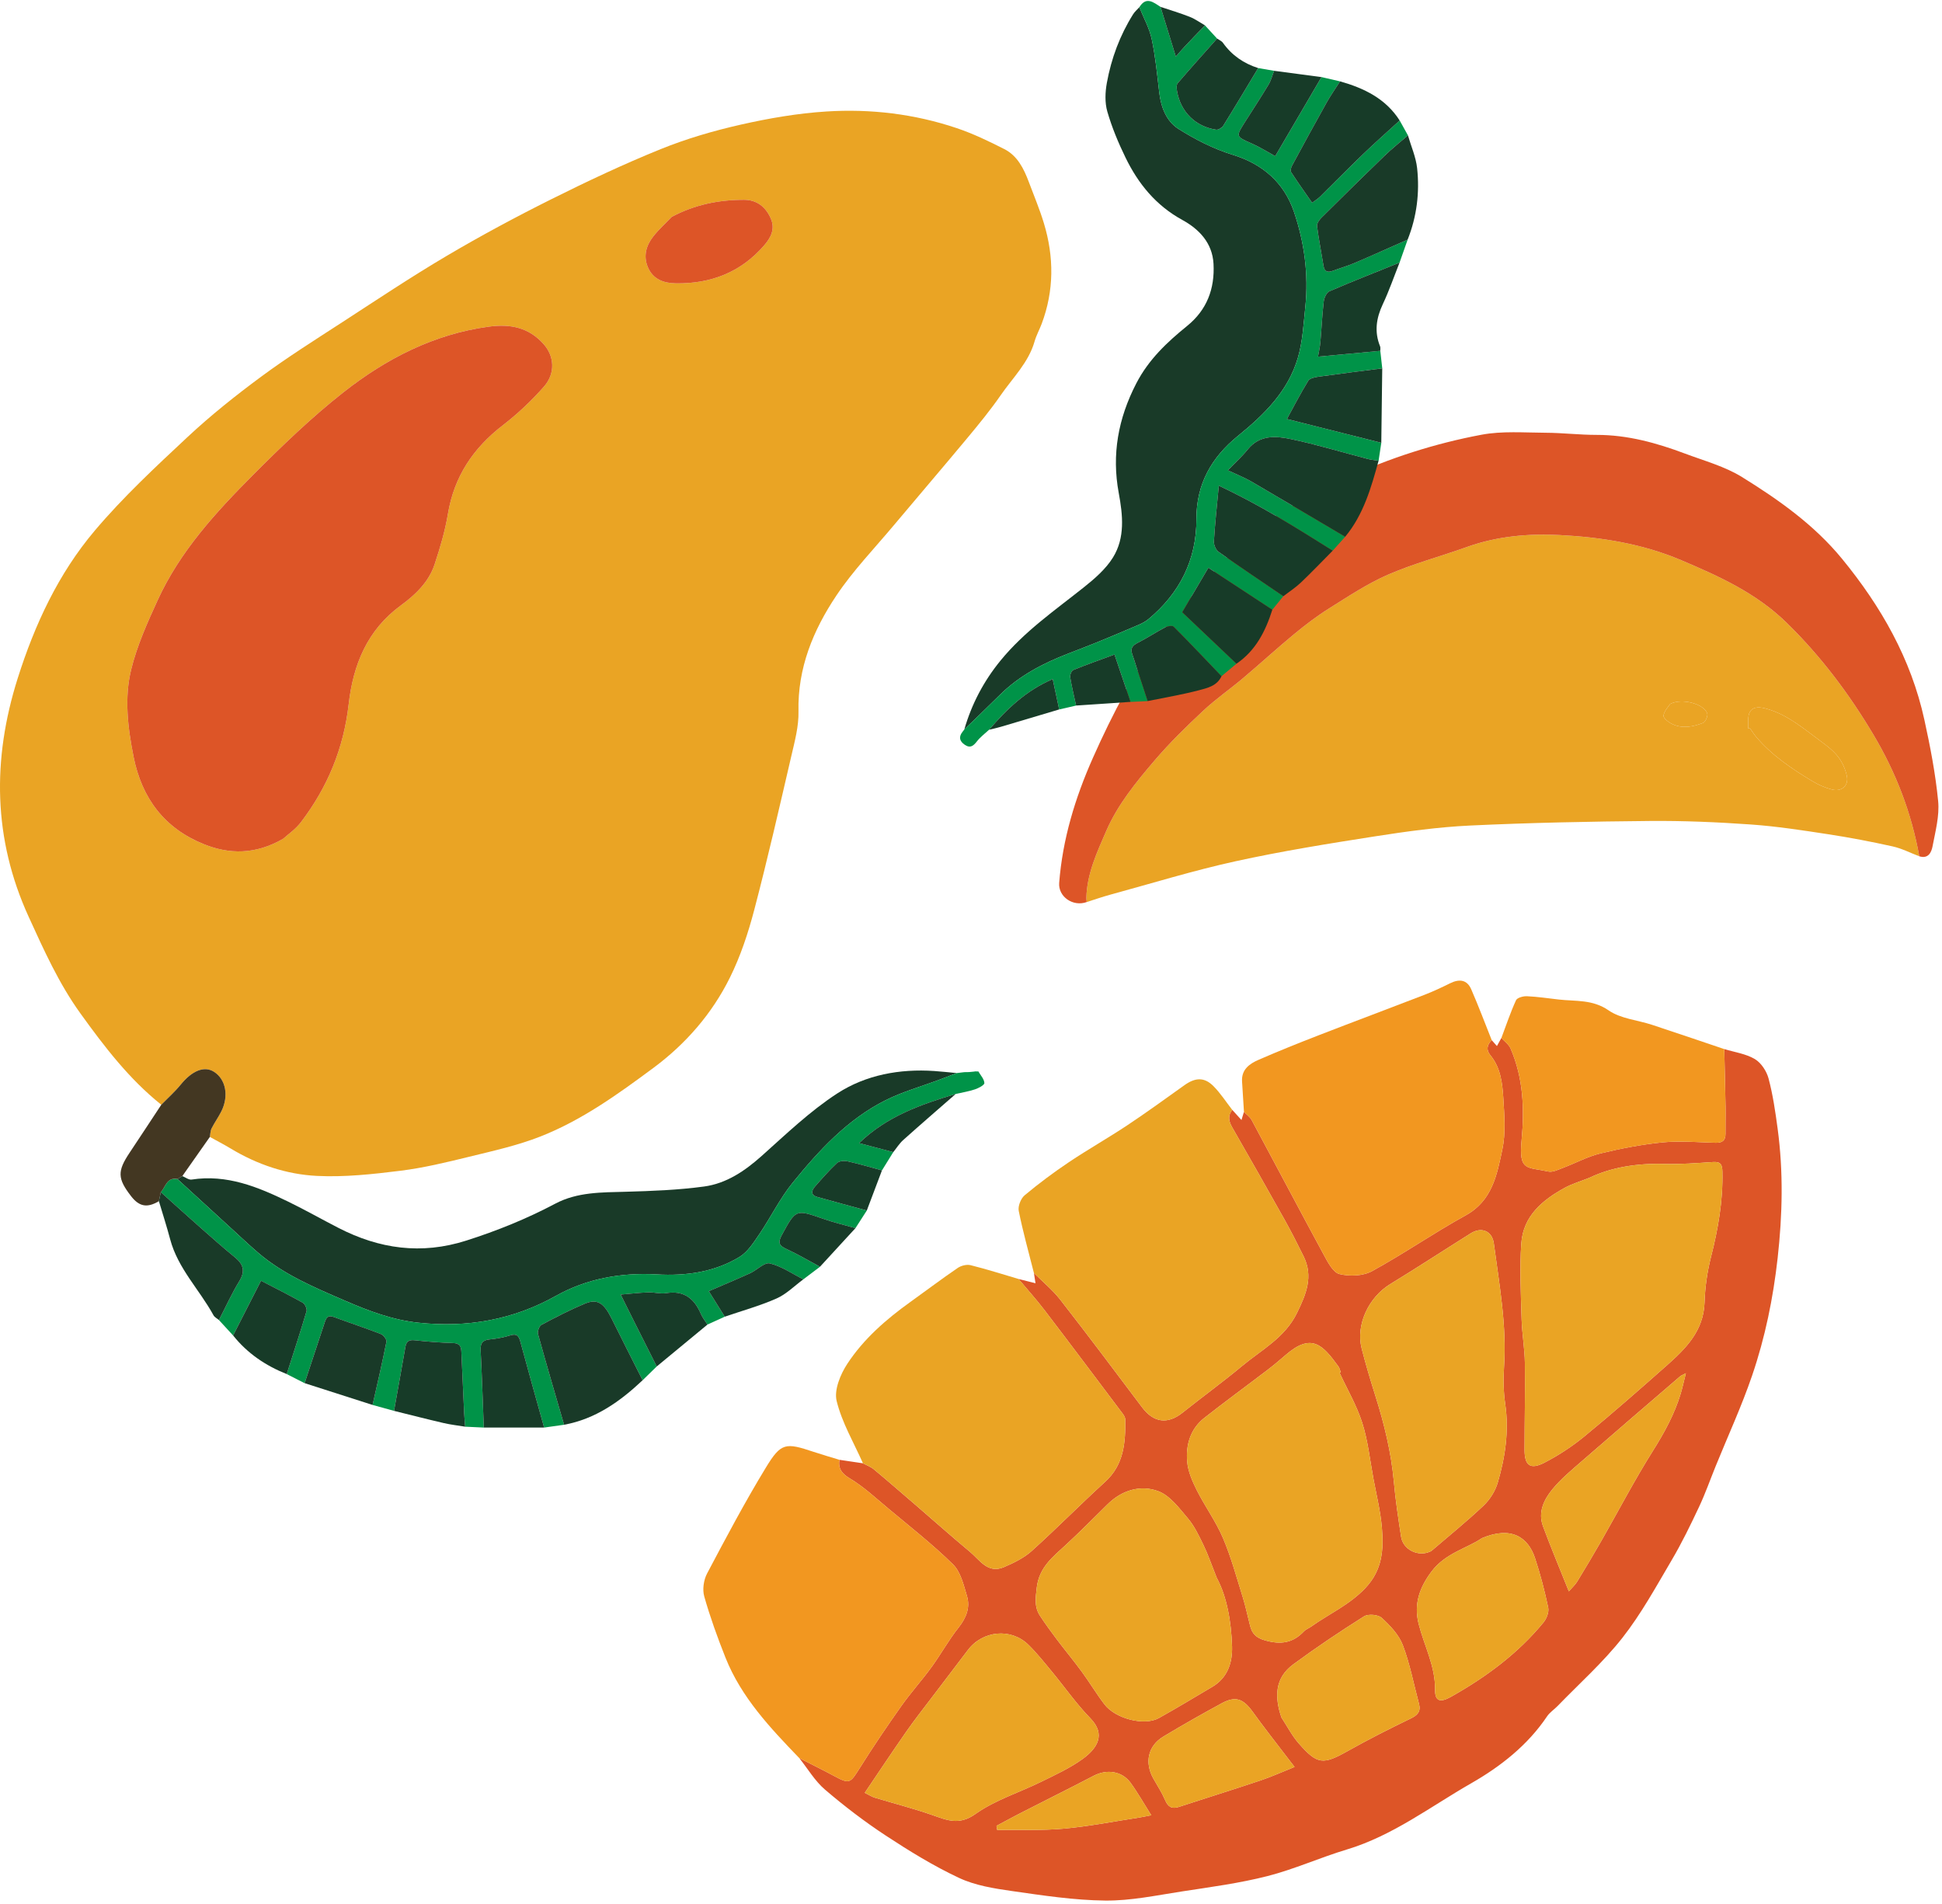 <?xml version="1.0" encoding="UTF-8"?>
<svg xmlns="http://www.w3.org/2000/svg" width="506" height="496" viewBox="0 0 506 496" fill="none">
  <path d="M42.029 287.838C33.632 281.128 27.212 272.724 20.967 264.061C15.316 256.221 11.428 247.526 7.47 238.866C-1.794 218.601 -2.075 197.863 4.606 176.75C9.054 162.694 15.211 149.463 24.698 138.245C32.066 129.534 40.498 121.675 48.86 113.871C54.908 108.226 61.426 103.032 68.087 98.112C74.901 93.078 82.097 88.552 89.209 83.933C98.223 78.08 107.176 72.108 116.427 66.647C125.297 61.412 134.396 56.527 143.612 51.925C152.973 47.251 162.465 42.78 172.157 38.853C178.871 36.134 185.929 34.077 193.003 32.476C200.333 30.818 207.835 29.52 215.324 29.047C226.849 28.318 238.291 29.682 249.297 33.388C253.55 34.821 257.648 36.798 261.662 38.834C265.105 40.582 266.759 43.933 268.063 47.408C269.404 50.981 270.887 54.514 271.992 58.16C274.65 66.934 274.669 75.709 271.411 84.377C270.834 85.911 270.019 87.368 269.573 88.935C267.996 94.472 263.893 98.409 260.761 102.94C258.081 106.816 255.075 110.48 252.058 114.109C245.722 121.732 239.262 129.251 232.896 136.849C227.822 142.907 222.274 148.66 217.904 155.194C211.878 164.204 207.796 174.078 208.051 185.374C208.138 189.22 207.076 193.145 206.191 196.952C203.078 210.358 200.011 223.78 196.519 237.088C194.936 243.12 192.933 249.166 190.171 254.734C185.512 264.125 178.697 271.972 170.239 278.245C160.993 285.102 151.608 291.862 140.837 296.102C134.871 298.451 128.508 299.855 122.251 301.389C116.331 302.84 110.364 304.288 104.33 305.038C97.118 305.933 89.782 306.74 82.561 306.379C74.635 305.983 67.038 303.426 60.123 299.254C58.345 298.182 56.494 297.23 54.678 296.223C54.816 295.482 54.797 294.661 55.124 294.013C55.899 292.474 56.925 291.062 57.691 289.52C59.671 285.525 58.825 281.209 55.769 279.26C53.228 277.639 50.045 278.959 47.095 282.585C45.564 284.465 43.726 286.095 42.027 287.838L42.029 287.838ZM73.744 218.56C74.948 217.464 76.975 216.097 78.383 214.255C85.329 205.172 89.54 194.986 90.842 183.525C92.009 173.241 95.65 164.158 104.474 157.713C108.211 154.984 111.708 151.66 113.23 147.071C114.658 142.762 115.964 138.356 116.709 133.891C118.333 124.162 123.282 116.753 131.011 110.8C134.878 107.823 138.494 104.407 141.716 100.743C144.825 97.21 144.358 92.771 141.736 89.761C137.828 85.276 132.939 84.357 127.388 85.104C113.059 87.032 100.621 93.457 89.51 102.189C81.168 108.745 73.459 116.181 65.956 123.712C56.237 133.47 46.882 143.658 41.067 156.392C38.395 162.244 35.698 168.223 34.181 174.431C32.356 181.901 33.297 189.584 34.803 197.17C36.958 208.017 42.863 215.808 53.081 219.936C59.741 222.627 66.56 222.691 73.743 218.559L73.744 218.56ZM175.018 56.509C173.398 58.205 171.63 59.786 170.194 61.627C168.378 63.954 167.583 66.664 168.78 69.56C170.117 72.795 172.933 73.781 176.114 73.825C185.237 73.953 193.04 70.954 199.117 63.923C200.911 61.848 202.003 59.638 200.836 56.938C199.533 53.924 197.221 52.063 193.857 52.061C187.292 52.057 181.008 53.315 175.018 56.509Z" fill="#EAA424"></path>
  <path d="M47.507 306.429C48.315 306.75 49.181 307.448 49.922 307.333C59.09 305.917 67.164 309.228 75.088 313.085C79.51 315.236 83.793 317.669 88.167 319.918C98.83 325.401 109.76 326.969 121.487 323.234C129.525 320.674 137.24 317.552 144.666 313.619C150.455 310.553 156.759 310.685 163.07 310.508C169.879 310.316 176.726 310.059 183.462 309.142C189.265 308.353 194.053 305.111 198.461 301.178C204.838 295.487 211.087 289.463 218.214 284.854C225.639 280.054 234.416 278.444 243.398 279.046C245.367 279.178 247.331 279.404 249.297 279.586C247.768 280.167 246.241 280.754 244.711 281.33C240.027 283.091 235.143 284.454 230.697 286.688C220.797 291.662 213.402 299.712 206.548 308.142C203.187 312.276 200.816 317.204 197.8 321.638C196.336 323.792 194.779 326.232 192.647 327.515C186.059 331.476 178.763 332.476 171.07 332.042C161.914 331.525 152.883 333.128 144.883 337.616C133.595 343.947 121.711 345.953 109.053 344.63C102.357 343.931 96.124 341.592 90.028 338.951C82.017 335.482 73.908 332.12 67.177 326.324C64.761 324.244 62.444 322.049 60.091 319.896C55.465 315.664 50.846 311.426 46.223 307.19C46.651 306.936 47.079 306.683 47.508 306.428L47.507 306.429Z" fill="#193A28"></path>
  <path d="M46.222 307.189C50.844 311.425 55.464 315.664 60.09 319.895C62.443 322.048 64.76 324.244 67.175 326.324C73.906 332.12 82.015 335.482 90.026 338.951C96.123 341.59 102.355 343.93 109.051 344.63C121.71 345.952 133.594 343.947 144.882 337.615C152.882 333.128 161.912 331.525 171.068 332.041C178.761 332.475 186.057 331.475 192.645 327.514C194.778 326.232 196.336 323.791 197.799 321.638C200.814 317.203 203.184 312.277 206.546 308.142C213.401 299.712 220.795 291.663 230.695 286.688C235.141 284.453 240.025 283.092 244.709 281.329C246.241 280.754 247.767 280.166 249.296 279.586C249.949 279.507 250.603 279.428 251.255 279.35C251.662 279.343 252.069 279.335 252.476 279.327C252.894 279.287 253.312 279.247 253.731 279.207C253.854 279.207 253.973 279.188 254.091 279.15C254.369 279.155 254.647 279.161 254.924 279.167C255.495 280.171 256.445 281.161 256.483 282.186C256.502 282.717 254.98 283.51 254.033 283.829C252.411 284.375 250.696 284.642 249.019 285.027C240.034 287.756 231.187 290.754 223.849 297.839C227.168 298.714 229.957 299.449 232.746 300.184C231.764 301.77 230.782 303.356 229.801 304.941C226.811 304.134 223.84 303.248 220.822 302.575C219.961 302.383 218.653 302.489 218.081 303.025C216.033 304.943 214.175 307.07 212.324 309.187C211.38 310.266 211.238 311.385 212.962 311.869C217.25 313.072 221.553 314.226 225.85 315.399C224.863 316.931 223.878 318.463 222.891 319.994C220.101 319.195 217.265 318.528 214.53 317.572C207.294 315.04 207.395 315.036 203.681 321.842C202.563 323.893 203.119 324.605 205.01 325.474C207.967 326.833 210.778 328.51 213.651 330.053C212.207 331.144 210.762 332.237 209.317 333.328C206.427 331.873 203.658 329.927 200.597 329.178C199.181 328.832 197.238 330.918 195.458 331.732C192.023 333.301 188.533 334.75 184.688 336.412L188.838 343.063C187.337 343.746 185.836 344.43 184.334 345.112C183.753 344.187 183.04 343.318 182.615 342.326C180.893 338.305 178.19 336.162 173.559 336.923C172.07 337.167 170.474 336.669 168.933 336.723C166.624 336.806 164.322 337.079 161.723 337.295C163.034 339.926 164.072 342.02 165.12 344.109C167.114 348.084 169.116 352.055 171.115 356.029C169.889 357.225 168.664 358.42 167.438 359.616C164.742 354.259 162.017 348.915 159.358 343.54C157.34 339.461 155.616 338.308 152.356 339.673C148.502 341.287 144.769 343.21 141.083 345.183C140.497 345.496 139.998 346.901 140.19 347.598C142.369 355.494 144.69 363.35 146.974 371.216C145.242 371.461 143.511 371.706 141.779 371.949C139.706 364.499 137.598 357.059 135.586 349.593C135.178 348.08 134.683 347.395 132.965 347.926C131.235 348.461 129.416 348.803 127.612 348.976C125.763 349.153 125.14 349.929 125.235 351.784C125.578 358.502 125.792 365.226 126.055 371.949C124.438 371.873 122.823 371.796 121.207 371.721C121.117 370.546 120.995 369.373 120.938 368.196C120.685 362.841 120.458 357.484 120.206 352.129C120.144 350.818 119.753 349.976 118.109 349.928C114.752 349.832 111.393 349.565 108.053 349.201C106.535 349.036 105.872 349.515 105.622 350.966C104.664 356.515 103.656 362.054 102.667 367.597C100.804 367.084 98.94 366.57 97.077 366.055C98.31 360.565 99.599 355.086 100.692 349.569C100.804 349.003 99.892 347.837 99.213 347.574C95.148 345.993 90.999 344.631 86.906 343.119C85.371 342.551 84.965 343.454 84.594 344.577C82.856 349.845 81.113 355.113 79.371 360.38C77.818 359.591 76.265 358.802 74.711 358.012C76.454 352.56 78.246 347.123 79.869 341.635C80.049 341.025 79.468 339.757 78.884 339.426C75.417 337.463 71.843 335.686 68.013 333.694C65.59 338.44 63.162 343.195 60.734 347.949C59.505 346.609 58.276 345.271 57.047 343.932C58.801 340.539 60.38 337.039 62.364 333.786C63.981 331.136 63.381 329.367 61.163 327.559C58.128 325.085 55.198 322.478 52.261 319.886C48.787 316.82 45.353 313.709 41.902 310.618C43.172 309.262 43.463 306.671 46.222 307.193L46.222 307.189Z" fill="#009348"></path>
  <path d="M146.974 371.216C144.691 363.349 142.369 355.493 140.19 347.598C139.998 346.901 140.497 345.496 141.083 345.183C144.769 343.21 148.502 341.287 152.356 339.673C155.616 338.308 157.34 339.461 159.358 343.54C162.017 348.915 164.742 354.259 167.438 359.616C161.564 365.155 155.141 369.724 146.973 371.217L146.974 371.216Z" fill="#193A28"></path>
  <path d="M46.222 307.189C43.463 306.669 43.172 309.259 41.901 310.615C41.734 311.398 41.569 312.182 41.402 312.965C38.336 314.783 36.263 314.4 34.12 311.62C30.601 307.053 30.554 305.155 33.766 300.34C36.538 296.185 39.275 292.006 42.027 287.838C43.726 286.095 45.564 284.465 47.095 282.585C50.045 278.959 53.228 277.639 55.769 279.26C58.825 281.209 59.671 285.525 57.691 289.52C56.926 291.062 55.899 292.474 55.124 294.013C54.797 294.661 54.816 295.482 54.678 296.223C52.288 299.624 49.898 303.027 47.508 306.428C47.078 306.682 46.649 306.936 46.22 307.189L46.222 307.189Z" fill="#433722"></path>
  <path d="M79.371 360.38C81.113 355.113 82.856 349.845 84.595 344.577C84.966 343.453 85.372 342.551 86.906 343.118C90.999 344.631 95.147 345.993 99.213 347.574C99.892 347.838 100.805 349.003 100.692 349.569C99.599 355.086 98.31 360.565 97.077 366.055C91.175 364.164 85.274 362.271 79.373 360.379L79.371 360.38Z" fill="#193A28"></path>
  <path d="M102.667 367.597C103.656 362.054 104.664 356.515 105.622 350.966C105.872 349.515 106.536 349.035 108.053 349.201C111.393 349.565 114.752 349.832 118.109 349.928C119.753 349.976 120.144 350.818 120.206 352.129C120.458 357.484 120.686 362.841 120.938 368.196C120.995 369.373 121.117 370.546 121.207 371.721C119.333 371.411 117.438 371.201 115.592 370.772C111.271 369.77 106.973 368.662 102.667 367.597Z" fill="#173B28"></path>
  <path d="M126.055 371.95C125.792 365.228 125.578 358.502 125.235 351.784C125.14 349.928 125.763 349.153 127.612 348.976C129.416 348.803 131.236 348.461 132.966 347.927C134.683 347.396 135.178 348.08 135.587 349.594C137.598 357.06 139.707 364.5 141.78 371.95C136.539 371.951 131.298 371.95 126.057 371.95L126.055 371.95Z" fill="#173B28"></path>
  <path d="M41.402 312.965C41.569 312.182 41.736 311.399 41.902 310.616C45.353 313.708 48.787 316.818 52.26 319.883C55.198 322.476 58.127 325.083 61.163 327.557C63.381 329.365 63.981 331.133 62.364 333.784C60.38 337.037 58.8 340.537 57.047 343.929C56.564 343.52 55.909 343.205 55.626 342.687C51.982 336.021 46.35 330.498 44.336 322.891C43.453 319.557 42.386 316.272 41.402 312.965Z" fill="#193A28"></path>
  <path d="M60.735 347.948C63.163 343.194 65.591 338.44 68.014 333.694C71.846 335.686 75.417 337.463 78.884 339.426C79.469 339.758 80.049 341.026 79.869 341.635C78.247 347.122 76.455 352.559 74.712 358.012C69.212 355.825 64.451 352.614 60.735 347.948Z" fill="#173B28"></path>
  <path d="M171.115 356.029C169.116 352.055 167.114 348.084 165.12 344.109C164.072 342.02 163.034 339.926 161.723 337.295C164.322 337.079 166.624 336.806 168.933 336.723C170.474 336.669 172.07 337.167 173.559 336.923C178.19 336.162 180.893 338.305 182.615 342.326C183.04 343.318 183.753 344.187 184.334 345.112C180.698 348.114 177.063 351.117 173.427 354.119C172.656 354.756 171.886 355.392 171.115 356.029Z" fill="#173B28"></path>
  <path d="M188.836 343.062L184.686 336.411C188.531 334.748 192.021 333.3 195.456 331.73C197.238 330.917 199.18 328.831 200.595 329.177C203.656 329.926 206.426 331.871 209.315 333.327C207.008 335.022 204.904 337.179 202.347 338.31C197.994 340.234 193.355 341.513 188.836 343.063L188.836 343.062Z" fill="#173B28"></path>
  <path d="M213.65 330.051C210.777 328.509 207.966 326.831 205.009 325.473C203.117 324.604 202.561 323.892 203.68 321.84C207.394 315.034 207.293 315.039 214.529 317.571C217.264 318.527 220.1 319.193 222.89 319.993C219.81 323.345 216.73 326.697 213.65 330.05L213.65 330.051Z" fill="#173B28"></path>
  <path d="M225.85 315.398C221.553 314.225 217.25 313.071 212.961 311.868C211.238 311.384 211.38 310.266 212.324 309.187C214.175 307.07 216.034 304.943 218.081 303.025C218.653 302.489 219.961 302.382 220.821 302.574C223.839 303.246 226.81 304.134 229.8 304.94C228.483 308.427 227.167 311.912 225.85 315.398Z" fill="#173B28"></path>
  <path d="M232.746 300.184C229.957 299.449 227.168 298.714 223.849 297.839C231.187 290.753 240.034 287.756 249.019 285.027C244.452 289.019 239.859 292.981 235.341 297.028C234.338 297.926 233.604 299.124 232.746 300.184Z" fill="#173B28"></path>
  <path d="M253.731 279.207C253.313 279.246 252.895 279.286 252.476 279.327C252.894 279.287 253.312 279.247 253.731 279.207Z" fill="#193A28"></path>
  <path d="M251.255 279.35C251.662 279.343 252.069 279.335 252.476 279.327C252.068 279.335 251.661 279.342 251.255 279.35Z" fill="#193A28"></path>
  <path d="M254.091 279.15C254.369 279.155 254.647 279.161 254.924 279.167C254.646 279.161 254.368 279.156 254.091 279.15Z" fill="#193A28"></path>
  <path d="M73.744 218.56C66.561 222.693 59.742 222.629 53.082 219.938C42.864 215.81 36.96 208.018 34.804 197.172C33.297 189.586 32.356 181.901 34.182 174.432C35.699 168.225 38.395 162.247 41.068 156.394C46.883 143.66 56.239 133.473 65.957 123.714C73.459 116.182 81.169 108.747 89.511 102.19C100.621 93.459 113.06 87.034 127.389 85.106C132.94 84.359 137.828 85.277 141.737 89.763C144.359 92.772 144.827 97.211 141.718 100.745C138.494 104.408 134.878 107.825 131.012 110.802C123.282 116.755 118.333 124.164 116.71 133.893C115.965 138.358 114.659 142.765 113.231 147.073C111.709 151.661 108.211 154.985 104.475 157.715C95.652 164.159 92.01 173.243 90.843 183.527C89.541 194.987 85.33 205.172 78.385 214.256C76.976 216.098 74.949 217.466 73.746 218.562L73.744 218.56Z" fill="#DD5527"></path>
  <path d="M175.018 56.509C181.008 53.315 187.292 52.057 193.857 52.061C197.221 52.063 199.533 53.924 200.836 56.938C202.003 59.638 200.911 61.848 199.117 63.923C193.04 70.954 185.236 73.952 176.113 73.825C172.934 73.78 170.117 72.795 168.78 69.56C167.583 66.664 168.378 63.954 170.194 61.627C171.63 59.786 173.398 58.205 175.017 56.508L175.018 56.509Z" fill="#DD5527"></path>
  <path d="M218.705 380.346C220.754 380.651 222.801 380.956 224.849 381.26C225.803 381.776 226.875 382.152 227.692 382.832C231.404 385.922 235.051 389.091 238.709 392.245C243.396 396.285 248.019 400.401 252.773 404.36C255.313 406.475 257.398 410.113 261.576 408.313C264.125 407.215 266.77 405.943 268.802 404.116C275.31 398.26 281.454 392 287.93 386.107C292.88 381.603 293.267 375.824 293.19 369.814C293.184 369.319 292.853 368.768 292.536 368.347C285.754 359.327 278.984 350.299 272.134 341.331C270.003 338.542 267.644 335.929 265.389 333.237C266.807 333.593 268.225 333.948 269.807 334.346C269.658 333.387 269.525 332.531 269.392 331.674C271.701 333.984 274.277 336.086 276.269 338.644C283.483 347.901 290.528 357.292 297.581 366.674C300.601 370.692 304.228 371.175 308.123 368.069C313.254 363.979 318.573 360.119 323.614 355.921C328.707 351.68 334.784 348.536 337.929 342.102C340.298 337.256 342.273 332.618 339.656 327.331C338.082 324.152 336.486 320.978 334.755 317.882C330.233 309.797 325.658 301.743 321.043 293.709C320.129 292.118 319.874 290.679 321.068 289.171C321.819 289.997 322.569 290.824 323.472 291.816C323.7 291.065 323.911 290.375 324.121 289.688C324.802 290.397 325.687 290.998 326.136 291.832C332.423 303.53 338.607 315.285 344.937 326.961C345.972 328.87 347.329 331.539 349.006 331.951C351.647 332.601 355.144 332.473 357.474 331.2C365.775 326.664 373.586 321.23 381.875 316.668C388.839 312.835 390.053 306.047 391.439 299.517C392.347 295.237 391.976 290.614 391.701 286.174C391.456 282.228 391.025 278.195 388.297 274.903C387.188 273.566 387.441 272.2 388.681 271.012C389.118 271.506 389.554 272.001 390.034 272.544C390.458 271.775 390.826 271.109 391.192 270.444C392.002 271.337 393.117 272.097 393.572 273.144C396.911 280.816 397.227 288.958 396.459 297.083C395.687 305.228 397.836 304.011 403.407 305.236C404.579 305.494 406.036 304.735 407.294 304.263C410.541 303.042 413.658 301.33 416.998 300.524C422.375 299.224 427.857 298.165 433.355 297.629C437.861 297.19 442.457 297.63 447.011 297.743C448.69 297.786 449.605 297.209 449.585 295.415C449.558 293.054 449.641 290.692 449.6 288.33C449.515 283.33 449.38 278.33 449.266 273.33C451.949 274.15 454.883 274.546 457.229 275.934C458.877 276.909 460.3 279.085 460.808 280.994C461.943 285.26 462.581 289.677 463.173 294.066C464.686 305.293 464.44 316.468 463.177 327.77C462.004 338.262 459.914 348.465 456.534 358.37C453.8 366.383 450.234 374.112 447.042 381.969C445.602 385.514 444.335 389.139 442.707 392.595C440.498 397.284 438.231 401.971 435.602 406.431C431.533 413.334 427.655 420.453 422.732 426.722C417.704 433.128 411.518 438.625 405.827 444.509C404.94 445.426 403.794 446.151 403.099 447.187C398.042 454.727 390.949 460.268 383.369 464.607C372.754 470.681 362.899 478.282 350.913 481.886C343.957 483.977 337.264 487.018 330.244 488.81C322.961 490.67 315.442 491.661 307.992 492.804C301.347 493.823 294.646 495.258 287.984 495.189C279.845 495.104 271.69 493.851 263.6 492.695C258.948 492.031 254.087 491.252 249.899 489.29C243.261 486.181 236.941 482.291 230.8 478.256C225.276 474.627 219.984 470.578 214.961 466.281C212.315 464.018 210.463 460.829 208.254 458.06C211.235 459.586 214.24 461.069 217.19 462.65C221.374 464.893 221.45 464.744 224.07 460.571C227.496 455.113 231.116 449.77 234.836 444.507C237.303 441.017 240.192 437.826 242.709 434.368C245.15 431.014 247.165 427.336 249.733 424.092C251.771 421.518 252.86 418.828 251.928 415.757C251.063 412.905 250.297 409.548 248.318 407.602C243.003 402.378 237.09 397.757 231.359 392.963C228.151 390.279 225.043 387.376 221.487 385.241C219.313 383.936 218.382 382.698 218.706 380.342L218.705 380.346ZM414.222 306.827C411.504 307.913 409.543 308.483 407.79 309.436C401.908 312.636 396.866 316.83 396.38 324.002C395.938 330.53 396.276 337.12 396.461 343.676C396.568 347.501 397.262 351.311 397.316 355.133C397.422 362.684 397.231 370.24 397.234 377.793C397.236 381.824 398.735 382.984 402.334 381.132C406.028 379.23 409.59 376.903 412.803 374.266C420.062 368.304 427.127 362.1 434.162 355.872C439.176 351.433 443.884 346.824 444.131 339.341C444.263 335.358 444.837 331.314 445.819 327.453C447.676 320.164 448.948 312.861 448.781 305.311C448.74 303.451 448.375 302.636 446.353 302.766C442.093 303.041 437.814 303.385 433.556 303.261C426.499 303.055 419.771 304.17 414.222 306.827ZM349.04 357.688C349.144 357.639 349.247 357.59 349.351 357.54C349.148 357.032 349.04 356.454 348.728 356.026C344.619 350.379 341.752 347.177 334.979 353.045C333.465 354.356 331.936 355.654 330.345 356.867C324.839 361.068 319.243 365.153 313.798 369.429C310.136 372.305 308.947 376.481 309.33 380.858C309.551 383.393 310.671 385.957 311.84 388.28C313.966 392.501 316.807 396.392 318.653 400.718C320.777 405.696 322.196 410.982 323.816 416.166C324.575 418.594 325.072 421.104 325.714 423.571C326.246 425.611 327.199 426.706 329.598 427.389C333.685 428.554 336.872 428.109 339.754 425.033C340.236 424.518 340.984 424.261 341.577 423.84C346.288 420.493 351.579 418.166 355.737 413.78C360.223 409.047 360.54 403.723 360.065 398.07C359.701 393.737 358.635 389.461 357.838 385.168C356.94 380.335 356.426 375.372 354.943 370.721C353.504 366.208 351.05 362.019 349.041 357.687L349.04 357.688ZM372.522 404.309C372.683 404.225 372.868 404.167 373.003 404.052C377.554 400.146 382.234 396.374 386.58 392.251C388.231 390.683 389.613 388.452 390.253 386.269C392.203 379.621 393.211 372.834 392.196 365.829C391.741 362.69 391.662 359.441 391.879 356.273C392.628 345.362 390.655 334.692 389.229 323.977C388.796 320.714 386.009 319.586 383.236 321.327C376.221 325.732 369.284 330.262 362.217 334.582C356.591 338.022 353.217 345.188 354.789 351.346C355.848 355.492 357.078 359.6 358.366 363.682C360.675 370.998 362.485 378.397 363.178 386.07C363.612 390.872 364.33 395.652 365.068 400.42C365.581 403.732 369.424 405.65 372.522 404.309ZM317.013 411.065C315.601 407.53 314.752 405.006 313.599 402.63C312.417 400.195 311.239 397.648 309.513 395.614C307.232 392.926 304.809 389.626 301.746 388.506C297.151 386.826 292.347 388.239 288.612 391.913C285.036 395.428 281.518 399.006 277.836 402.406C274.4 405.578 270.755 408.322 270.136 413.649C269.826 416.313 269.466 418.674 270.954 420.947C272.351 423.08 273.858 425.147 275.396 427.184C277.525 430.005 279.793 432.724 281.881 435.576C283.914 438.351 285.682 441.322 287.769 444.054C290.652 447.829 298.164 449.736 301.937 447.641C306.637 445.031 311.232 442.234 315.863 439.502C319.889 437.127 321.152 433.13 321.019 428.957C320.808 422.403 319.649 415.938 317.013 411.065ZM225.316 467.113C226.609 467.75 227.225 468.166 227.905 468.372C232.874 469.876 237.915 471.163 242.812 472.867C246.701 474.222 249.843 475.703 254.172 472.621C259.283 468.983 265.589 467.046 271.306 464.229C274.978 462.419 278.768 460.69 282.061 458.31C285.903 455.534 288.209 451.913 284.105 447.7C280.442 443.938 277.41 439.566 274.047 435.507C272.072 433.123 270.138 430.675 267.929 428.518C263.4 424.097 256.057 424.825 252.203 429.902C249.071 434.029 245.924 438.144 242.797 442.274C240.572 445.211 238.284 448.103 236.178 451.123C232.562 456.308 229.067 461.578 225.316 467.114L225.316 467.113ZM386.104 400.77C382.516 403.304 376.638 404.601 373.007 409.44C369.932 413.539 368.299 417.857 369.646 423.137C371.096 428.822 374.001 434.108 373.914 440.248C373.872 443.293 375.282 443.662 378.076 442.088C387.185 436.958 395.502 430.836 402.174 422.708C402.982 421.723 403.637 420.029 403.394 418.866C402.485 414.521 401.357 410.199 399.966 405.983C398.162 400.509 393.777 397.531 386.104 400.77ZM333.881 447.477C335.382 449.757 336.645 452.246 338.43 454.276C343.301 459.813 344.738 459.824 351.22 456.192C356.539 453.212 361.986 450.444 367.479 447.797C369.341 446.9 370.281 445.967 369.717 443.873C368.345 438.779 367.378 433.535 365.511 428.633C364.483 425.93 362.2 423.541 360.009 421.526C359.083 420.674 356.5 420.454 355.418 421.135C349.13 425.095 342.948 429.25 336.96 433.652C332.103 437.223 332.09 442.19 333.881 447.478L333.881 447.477ZM439.266 357.785C438.391 358.251 438.053 358.36 437.804 358.573C429.248 365.936 420.676 373.281 412.165 380.696C409.495 383.022 406.719 385.313 404.489 388.029C402.287 390.712 400.68 394 402.034 397.651C404.109 403.243 406.424 408.746 408.77 414.618C409.583 413.681 410.404 412.959 410.95 412.068C413.088 408.576 415.184 405.057 417.217 401.503C421.685 393.688 425.847 385.682 430.638 378.071C433.63 373.319 436.279 368.517 437.898 363.158C438.379 361.563 438.725 359.926 439.264 357.784L439.266 357.785ZM337.308 460.372C336.645 459.516 336.038 458.747 335.446 457.967C332.412 453.98 329.303 450.047 326.376 445.984C323.919 442.572 321.917 441.832 318.304 443.798C313.189 446.58 308.116 449.451 303.129 452.456C299.064 454.906 298.16 459.292 300.572 463.497C301.61 465.308 302.752 467.082 303.57 468.992C304.323 470.75 305.302 471.392 307.158 470.787C314.238 468.476 321.351 466.264 328.413 463.897C331.305 462.928 334.095 461.658 337.309 460.374L337.308 460.372ZM259.646 475.72C259.706 476.076 259.766 476.432 259.826 476.787C265.613 476.705 271.432 476.972 277.18 476.45C283.777 475.85 290.312 474.556 296.873 473.552C297.707 473.424 298.53 473.234 299.966 472.956C297.973 469.802 296.423 467.04 294.572 464.498C292.351 461.448 288.406 460.886 285.023 462.649C278.65 465.971 272.212 469.17 265.812 472.441C263.739 473.501 261.7 474.625 259.646 475.72Z" fill="#DD5527"></path>
  <path d="M321.069 289.172C319.875 290.679 320.129 292.118 321.044 293.71C325.658 301.743 330.235 309.797 334.756 317.883C336.487 320.979 338.083 324.152 339.657 327.332C342.274 332.618 340.298 337.257 337.93 342.103C334.785 348.538 328.707 351.681 323.615 355.922C318.576 360.119 313.255 363.979 308.124 368.07C304.23 371.175 300.603 370.693 297.582 366.674C290.529 357.292 283.485 347.902 276.271 338.645C274.278 336.087 271.701 333.984 269.392 331.674C268.036 326.293 266.53 320.942 265.44 315.507C265.191 314.266 265.985 312.26 266.984 311.425C270.662 308.352 274.528 305.471 278.512 302.799C283.493 299.46 288.73 296.505 293.726 293.187C298.779 289.83 303.686 286.253 308.628 282.732C311.459 280.715 313.81 280.605 316.186 283.001C318.021 284.852 319.457 287.101 321.071 289.172L321.069 289.172Z" fill="#EAA424"></path>
  <path d="M265.389 333.235C267.644 335.929 270.004 338.541 272.135 341.33C278.985 350.297 285.754 359.326 292.536 368.346C292.853 368.767 293.183 369.318 293.19 369.813C293.268 375.823 292.881 381.602 287.931 386.106C281.455 391.999 275.311 398.259 268.803 404.114C266.771 405.943 264.126 407.215 261.576 408.312C257.398 410.112 255.313 406.473 252.773 404.359C248.018 400.4 243.397 396.284 238.71 392.243C235.052 389.09 231.405 385.921 227.693 382.831C226.875 382.151 225.804 381.775 224.85 381.259C222.465 375.871 219.373 370.657 217.993 365.024C217.289 362.152 218.974 358.076 220.776 355.332C225.042 348.835 230.908 343.725 237.235 339.195C241.341 336.255 245.373 333.205 249.542 330.359C250.431 329.752 251.883 329.389 252.895 329.64C257.098 330.687 261.23 332.011 265.389 333.233L265.389 333.235Z" fill="#EAA424"></path>
  <path d="M218.705 380.346C218.381 382.701 219.312 383.939 221.486 385.245C225.042 387.379 228.151 390.282 231.359 392.966C237.089 397.761 243.003 402.381 248.317 407.606C250.296 409.551 251.062 412.909 251.927 415.76C252.858 418.831 251.769 421.522 249.733 424.095C247.163 427.34 245.15 431.018 242.708 434.372C240.19 437.83 237.303 441.021 234.836 444.511C231.116 449.774 227.496 455.117 224.069 460.575C221.449 464.748 221.374 464.896 217.189 462.654C214.238 461.073 211.234 459.59 208.253 458.063C200.672 450.189 193.147 442.246 189.022 431.87C186.948 426.655 185.031 421.353 183.499 415.96C182.985 414.155 183.34 411.659 184.232 409.973C189.158 400.657 194.1 391.327 199.579 382.332C203.522 375.859 204.701 375.843 211.944 378.261C214.182 379.008 216.453 379.653 218.709 380.346L218.705 380.346Z" fill="#F29720"></path>
  <path d="M388.681 271.012C387.439 272.199 387.187 273.566 388.297 274.903C391.025 278.195 391.456 282.228 391.701 286.174C391.976 290.614 392.347 295.237 391.439 299.517C390.053 306.047 388.839 312.835 381.875 316.668C373.586 321.231 365.777 326.664 357.474 331.2C355.144 332.473 351.647 332.601 349.006 331.951C347.329 331.539 345.973 328.869 344.937 326.961C338.606 315.286 332.423 303.531 326.136 291.832C325.687 290.998 324.802 290.397 324.121 289.688C323.957 287.062 323.804 284.436 323.627 281.811C323.416 278.667 325.549 277.168 327.932 276.13C333.09 273.884 338.314 271.783 343.56 269.749C352.734 266.191 361.955 262.754 371.134 259.206C373.423 258.322 375.653 257.272 377.853 256.183C380.211 255.016 382.233 255.229 383.329 257.741C385.237 262.112 386.91 266.584 388.681 271.014L388.681 271.012Z" fill="#F29720"></path>
  <path d="M449.265 273.333C449.379 278.334 449.514 283.333 449.599 288.334C449.64 290.694 449.558 293.057 449.585 295.419C449.604 297.212 448.689 297.788 447.011 297.747C442.457 297.633 437.861 297.192 433.354 297.632C427.856 298.168 422.374 299.229 416.997 300.527C413.657 301.334 410.542 303.045 407.293 304.266C406.036 304.74 404.579 305.497 403.407 305.24C397.835 304.014 395.688 305.232 396.458 297.087C397.227 288.961 396.911 280.82 393.571 273.147C393.116 272.1 392 271.341 391.191 270.448C392.431 267.154 393.549 263.805 395.007 260.612C395.312 259.945 396.89 259.519 397.855 259.564C400.64 259.691 403.411 260.113 406.188 260.427C410.583 260.922 414.96 260.359 419.148 263.261C422.285 265.433 426.672 265.771 430.472 267.021C436.749 269.085 443.001 271.226 449.264 273.335L449.265 273.333Z" fill="#F29720"></path>
  <path d="M414.222 306.827C419.771 304.17 426.499 303.055 433.556 303.261C437.814 303.385 442.093 303.042 446.353 302.767C448.374 302.637 448.74 303.453 448.782 305.312C448.948 312.862 447.676 320.164 445.819 327.453C444.836 331.314 444.262 335.359 444.131 339.341C443.884 346.824 439.176 351.434 434.162 355.873C427.127 362.1 420.062 368.305 412.803 374.267C409.591 376.904 406.029 379.23 402.334 381.132C398.735 382.984 397.236 381.825 397.235 377.794C397.231 370.241 397.422 362.684 397.316 355.133C397.262 351.311 396.569 347.501 396.461 343.677C396.277 337.121 395.938 330.53 396.38 324.002C396.866 316.829 401.908 312.637 407.791 309.437C409.543 308.484 411.504 307.913 414.222 306.827Z" fill="#EAA424"></path>
  <path d="M349.04 357.688C351.048 362.02 353.504 366.209 354.942 370.723C356.424 375.374 356.939 380.335 357.836 385.169C358.634 389.463 359.699 393.739 360.064 398.072C360.539 403.725 360.222 409.048 355.735 413.782C351.578 418.168 346.287 420.496 341.576 423.842C340.983 424.263 340.235 424.52 339.752 425.034C336.871 428.111 333.684 428.556 329.597 427.391C327.198 426.707 326.245 425.613 325.713 423.573C325.07 421.106 324.573 418.596 323.814 416.167C322.194 410.983 320.775 405.698 318.652 400.719C316.807 396.393 313.965 392.503 311.839 388.281C310.67 385.959 309.55 383.396 309.328 380.86C308.946 376.482 310.136 372.306 313.796 369.431C319.242 365.154 324.838 361.069 330.344 356.869C331.935 355.655 333.465 354.357 334.977 353.046C341.751 347.179 344.617 350.381 348.726 356.027C349.039 356.456 349.146 357.033 349.35 357.542C349.246 357.591 349.143 357.641 349.039 357.69L349.04 357.688Z" fill="#EAA424"></path>
  <path d="M372.521 404.307C369.424 405.65 365.581 403.732 365.068 400.42C364.33 395.652 363.614 390.871 363.179 386.069C362.486 378.397 360.676 370.997 358.367 363.682C357.079 359.599 355.848 355.493 354.789 351.346C353.217 345.188 356.591 338.022 362.217 334.582C369.284 330.262 376.221 325.732 383.236 321.327C386.008 319.586 388.796 320.714 389.23 323.977C390.656 334.692 392.629 345.361 391.88 356.273C391.662 359.44 391.742 362.69 392.197 365.828C393.212 372.834 392.203 379.621 390.253 386.269C389.613 388.452 388.232 390.684 386.581 392.251C382.235 396.374 377.555 400.145 373.004 404.052C372.869 404.167 372.684 404.225 372.521 404.307Z" fill="#EAA424"></path>
  <path d="M317.013 411.065C319.649 415.938 320.808 422.403 321.019 428.957C321.152 433.13 319.889 437.127 315.863 439.502C311.232 442.234 306.637 445.031 301.937 447.641C298.164 449.736 290.652 447.828 287.769 444.054C285.682 441.322 283.914 438.351 281.881 435.576C279.793 432.725 277.525 430.006 275.396 427.184C273.858 425.147 272.351 423.08 270.954 420.947C269.466 418.674 269.827 416.313 270.136 413.649C270.755 408.322 274.4 405.578 277.836 402.406C281.518 399.006 285.036 395.428 288.612 391.913C292.347 388.239 297.151 386.826 301.746 388.506C304.809 389.625 307.233 392.925 309.513 395.614C311.239 397.648 312.417 400.195 313.599 402.63C314.752 405.006 315.601 407.53 317.013 411.065Z" fill="#EAA424"></path>
  <path d="M225.316 467.113C229.067 461.576 232.563 456.307 236.179 451.121C238.285 448.102 240.574 445.209 242.797 442.272C245.925 438.142 249.071 434.027 252.204 429.901C256.058 424.825 263.401 424.095 267.93 428.517C270.138 430.673 272.073 433.121 274.048 435.506C277.411 439.565 280.441 443.937 284.105 447.699C288.209 451.912 285.903 455.533 282.062 458.309C278.769 460.688 274.979 462.418 271.306 464.228C265.59 467.046 259.284 468.982 254.173 472.62C249.842 475.702 246.702 474.221 242.813 472.866C237.916 471.161 232.874 469.874 227.906 468.371C227.226 468.165 226.61 467.749 225.317 467.111L225.316 467.113Z" fill="#EAA424"></path>
  <path d="M386.104 400.77C393.777 397.531 398.162 400.509 399.966 405.983C401.357 410.199 402.485 414.521 403.394 418.866C403.637 420.029 402.982 421.723 402.174 422.708C395.502 430.836 387.185 436.958 378.076 442.088C375.282 443.662 373.872 443.293 373.914 440.248C373.999 434.107 371.096 428.822 369.646 423.137C368.299 417.857 369.932 413.539 373.007 409.44C376.638 404.601 382.516 403.304 386.104 400.77Z" fill="#EAA424"></path>
  <path d="M333.881 447.477C332.09 442.188 332.103 437.221 336.961 433.651C342.949 429.249 349.131 425.094 355.418 421.134C356.5 420.453 359.084 420.673 360.01 421.524C362.201 423.539 364.483 425.93 365.512 428.631C367.379 433.534 368.346 438.778 369.717 443.872C370.281 445.966 369.342 446.899 367.48 447.796C361.986 450.443 356.539 453.21 351.221 456.191C344.738 459.824 343.302 459.812 338.431 454.274C336.646 452.245 335.383 449.756 333.882 447.476L333.881 447.477Z" fill="#EAA424"></path>
  <path d="M439.266 357.785C438.726 359.927 438.38 361.563 437.899 363.158C436.28 368.518 433.631 373.32 430.64 378.072C425.848 385.683 421.686 393.688 417.218 401.504C415.186 405.058 413.09 408.578 410.951 412.069C410.405 412.96 409.584 413.683 408.771 414.618C406.426 408.746 404.11 403.244 402.035 397.651C400.68 394.001 402.288 390.712 404.491 388.03C406.72 385.314 409.497 383.022 412.166 380.697C420.678 373.282 429.248 365.937 437.805 358.574C438.054 358.361 438.392 358.252 439.267 357.785L439.266 357.785Z" fill="#EAA424"></path>
  <path d="M337.308 460.372C334.094 461.656 331.304 462.926 328.412 463.895C321.351 466.261 314.237 468.473 307.157 470.785C305.302 471.391 304.322 470.748 303.569 468.99C302.751 467.08 301.609 465.307 300.571 463.495C298.16 459.29 299.064 454.905 303.128 452.455C308.115 449.449 313.188 446.578 318.303 443.796C321.917 441.83 323.918 442.57 326.375 445.982C329.303 450.046 332.411 453.978 335.445 457.965C336.039 458.745 336.645 459.515 337.307 460.37L337.308 460.372Z" fill="#EAA424"></path>
  <path d="M259.646 475.72C261.7 474.625 263.739 473.501 265.812 472.441C272.212 469.17 278.65 465.971 285.023 462.649C288.406 460.886 292.349 461.447 294.572 464.498C296.423 467.04 297.973 469.802 299.966 472.956C298.532 473.235 297.707 473.424 296.873 473.552C290.312 474.556 283.777 475.85 277.18 476.45C271.432 476.972 265.614 476.705 259.826 476.787C259.766 476.432 259.706 476.076 259.646 475.72Z" fill="#EAA424"></path>
  <path d="M500.081 223.106C497.764 222.226 495.523 221.058 493.113 220.523C487.563 219.291 481.959 218.218 476.323 217.356C469.634 216.332 462.922 215.292 456.159 214.815C447.419 214.2 438.628 213.823 429.843 213.902C414.256 214.042 398.655 214.355 383.066 215.09C374.758 215.481 366.428 216.633 358.171 217.924C346.047 219.82 333.905 221.772 321.909 224.404C310.953 226.809 300.178 230.138 289.331 233.092C287.253 233.659 285.213 234.378 283.155 235.027C283.122 234.656 283.05 234.285 283.059 233.913C283.204 227.702 285.807 222.091 288.255 216.471C291.266 209.555 296.08 203.7 300.967 197.99C304.845 193.46 309.158 189.251 313.533 185.161C316.787 182.119 320.502 179.555 323.918 176.671C328.387 172.898 332.694 168.936 337.205 165.214C340.114 162.815 343.14 160.503 346.338 158.503C351.342 155.373 356.324 152.044 361.703 149.709C368.32 146.836 375.365 144.979 382.172 142.53C390.042 139.699 398.189 139 406.271 139.403C417.188 139.947 427.926 141.661 437.99 145.931C447.97 150.166 457.611 154.519 465.552 162.296C474.52 171.077 481.817 180.809 488.159 191.469C494.026 201.33 498.049 211.807 500.081 223.107L500.081 223.106ZM455.493 189.749C455.672 189.775 455.851 189.801 456.03 189.828C456.543 190.551 457.006 191.314 457.578 191.989C461.659 196.806 466.858 200.314 472.259 203.551C473.82 204.488 475.566 205.261 477.346 205.712C479.864 206.35 481.735 204.685 481.212 202.197C480.843 200.443 480.053 198.654 478.972 197.235C477.787 195.678 476.15 194.401 474.538 193.221C470.096 189.973 465.932 186.282 460.392 184.691C458.769 184.224 456.9 183.932 455.975 185.445C455.28 186.581 455.615 188.294 455.493 189.75L455.493 189.749ZM435.158 183.425C434.764 184.054 433.613 185.201 433.44 186.445C433.346 187.12 434.783 188.218 435.763 188.675C438.363 189.886 441.137 189.372 443.73 188.36C444.352 188.117 445.049 186.556 444.835 185.897C444.047 183.46 438.291 181.775 435.158 183.425Z" fill="#EAA424"></path>
  <path d="M500.081 223.106C498.049 211.806 494.026 201.329 488.159 191.467C481.817 180.808 474.52 171.076 465.553 162.295C457.611 154.518 447.97 150.165 437.99 145.93C427.927 141.66 417.189 139.946 406.271 139.401C398.19 138.999 390.042 139.697 382.172 142.529C375.366 144.978 368.32 146.834 361.703 149.707C356.324 152.043 351.343 155.372 346.338 158.502C343.141 160.502 340.115 162.813 337.206 165.213C332.694 168.935 328.388 172.897 323.918 176.67C320.503 179.555 316.787 182.118 313.533 185.16C309.158 189.251 304.844 193.46 300.967 197.989C296.08 203.699 291.267 209.555 288.255 216.47C285.807 222.091 283.204 227.701 283.06 233.912C283.051 234.284 283.122 234.654 283.155 235.025C279.564 236.327 275.695 233.628 275.976 230.024C276.858 218.692 280.099 207.949 284.782 197.416C289.923 185.85 295.82 174.704 303.15 164.299C306.299 159.829 310.135 155.786 313.841 151.704C317.495 147.678 321.099 143.537 325.22 140C332.854 133.448 341.638 128.728 350.831 124.502C362.169 119.29 373.886 115.548 385.995 113.272C391.431 112.251 397.136 112.727 402.71 112.752C407.145 112.771 411.56 113.312 415.996 113.309C424.127 113.302 431.68 115.418 439.064 118.19C444.072 120.07 449.417 121.525 453.868 124.279C463.478 130.223 472.72 136.781 479.918 145.55C490.108 157.962 497.929 171.653 501.397 187.49C502.932 194.5 504.308 201.594 504.999 208.745C505.368 212.57 504.276 216.619 503.536 220.522C503.252 222.018 502.46 223.851 500.083 223.104L500.081 223.106Z" fill="#DD5527"></path>
  <path d="M455.493 189.749C455.616 188.293 455.28 186.581 455.975 185.444C456.9 183.931 458.769 184.224 460.392 184.69C465.932 186.281 470.096 189.972 474.538 193.22C476.15 194.399 477.786 195.676 478.972 197.234C480.052 198.653 480.843 200.442 481.212 202.196C481.735 204.683 479.863 206.349 477.346 205.711C475.566 205.259 473.82 204.486 472.258 203.55C466.859 200.313 461.659 196.805 457.578 191.988C457.006 191.313 456.543 190.549 456.03 189.827C455.851 189.801 455.672 189.775 455.493 189.748L455.493 189.749Z" fill="#EAA424"></path>
  <path d="M435.158 183.425C438.291 181.774 444.048 183.46 444.835 185.897C445.049 186.556 444.352 188.117 443.73 188.36C441.137 189.372 438.363 189.886 435.763 188.675C434.783 188.218 433.346 187.12 433.44 186.445C433.613 185.201 434.764 184.054 435.158 183.425Z" fill="#EAA424"></path>
  <path d="M251.255 190.064C253.171 183.437 256.302 177.487 260.683 172.12C266.884 164.525 274.859 159.028 282.42 153.008C285.235 150.766 288.124 148.26 289.986 145.258C293.191 140.094 292.559 134.204 291.493 128.44C289.636 118.395 291.346 109.028 296.055 99.911C299.277 93.673 304.073 89.174 309.333 84.906C314.462 80.743 316.54 75.246 316.19 68.745C315.894 63.233 312.361 59.662 308.069 57.31C301.151 53.518 296.573 47.863 293.248 41.032C291.372 37.178 289.701 33.164 288.515 29.056C287.846 26.737 287.958 24.01 288.398 21.59C289.554 15.229 291.788 9.206 295.251 3.698C295.676 3.022 296.32 2.482 296.862 1.88C297.967 4.638 299.475 7.31 300.084 10.173C301.061 14.766 301.504 19.478 302.056 24.154C302.506 27.972 303.933 31.605 307.027 33.564C311.429 36.351 316.235 38.805 321.199 40.329C329.115 42.761 334.605 47.693 337.152 55.176C339.851 63.109 340.993 71.498 340.11 79.968C339.647 84.406 339.414 88.963 338.176 93.204C335.636 101.905 329.415 108.013 322.551 113.579C315.717 119.121 311.703 126.064 311.737 135.232C311.776 145.848 307.383 154.572 299.197 161.343C298.461 161.953 297.567 162.413 296.683 162.796C293.256 164.278 289.813 165.723 286.357 167.136C283.741 168.206 281.101 169.219 278.463 170.236C271.822 172.795 265.591 176.016 260.471 181.104C257.433 184.124 254.329 187.077 251.255 190.06L251.255 190.064Z" fill="#193A28"></path>
  <path d="M251.255 190.064C254.329 187.08 257.432 184.127 260.471 181.108C265.591 176.02 271.823 172.799 278.463 170.239C281.101 169.222 283.74 168.209 286.357 167.139C289.813 165.726 293.256 164.281 296.682 162.8C297.567 162.417 298.46 161.955 299.197 161.347C307.382 154.575 311.776 145.852 311.736 135.236C311.703 126.068 315.715 119.124 322.55 113.582C329.414 108.016 335.635 101.909 338.176 93.207C339.414 88.967 339.647 84.409 340.109 79.972C340.993 71.502 339.851 63.112 337.151 55.18C334.605 47.697 329.115 42.765 321.198 40.333C316.235 38.809 311.429 36.355 307.026 33.568C303.933 31.609 302.506 27.975 302.056 24.158C301.504 19.482 301.06 14.77 300.084 10.177C299.475 7.314 297.967 4.641 296.862 1.883C298.653 -1.025 300.521 0.6 302.382 1.79C303.686 6.03 304.991 10.27 306.366 14.737C307.131 13.871 307.935 12.909 308.794 11.998C310.502 10.19 312.239 8.408 313.964 6.616C315.016 7.76 316.068 8.905 317.12 10.049C313.68 13.922 310.21 17.768 306.844 21.703C306.477 22.133 306.572 23.105 306.691 23.783C307.632 29.156 311.504 32.998 316.893 33.793C317.463 33.877 318.409 33.275 318.752 32.725C321.832 27.763 324.817 22.742 327.83 17.738C329.211 17.974 330.593 18.21 331.974 18.446C331.513 19.634 331.208 20.915 330.562 21.991C328.595 25.27 326.5 28.47 324.448 31.699C321.949 35.634 321.979 35.557 326.205 37.418C328.326 38.351 330.301 39.615 332.268 40.688C336.38 33.662 340.352 26.873 344.325 20.084C345.937 20.456 347.548 20.828 349.161 21.199C347.985 23.044 346.718 24.837 345.65 26.742C342.599 32.188 339.615 37.673 336.65 43.166C336.389 43.65 336.177 44.492 336.416 44.861C338.119 47.491 339.945 50.041 341.876 52.822C342.567 52.304 343.332 51.854 343.947 51.25C347.719 47.549 351.412 43.765 355.222 40.103C358.313 37.132 361.533 34.293 364.696 31.396C365.414 32.687 366.132 33.979 366.85 35.271C364.83 37.022 362.725 38.686 360.802 40.539C355.251 45.892 349.758 51.304 344.29 56.743C343.726 57.304 343.084 58.247 343.169 58.924C343.608 62.38 344.3 65.803 344.848 69.246C345.098 70.814 345.929 71.052 347.264 70.56C349.168 69.858 351.128 69.296 352.99 68.501C357.607 66.532 362.183 64.464 366.775 62.435C366.07 64.434 365.365 66.433 364.66 68.431C358.561 70.892 352.436 73.29 346.399 75.893C345.645 76.218 345.023 77.584 344.911 78.535C344.494 82.076 344.343 85.647 344.03 89.201C343.92 90.45 343.627 91.683 343.419 92.923C349.021 92.403 354.333 91.909 359.645 91.416C359.815 92.936 359.984 94.457 360.154 95.977C354.625 96.688 349.091 97.367 343.571 98.142C342.615 98.277 341.275 98.552 340.864 99.224C338.809 102.58 337.005 106.088 335.316 109.173C342.961 111.099 351.434 113.236 359.905 115.371C359.671 116.929 359.435 118.488 359.201 120.045C358.243 119.89 357.265 119.811 356.331 119.568C349.66 117.83 343.051 115.808 336.313 114.396C332.391 113.574 328.21 113.276 325.131 117.083C323.605 118.969 321.785 120.619 319.936 122.545C322.376 123.696 324.276 124.43 326.015 125.443C334.198 130.206 342.337 135.045 350.492 139.858C349.412 141.062 348.331 142.266 347.25 143.47C337.803 137.552 328.378 131.594 317.571 126.547C317.087 131.741 316.576 136.389 316.291 141.049C316.235 141.956 316.803 143.284 317.524 143.796C323.08 147.733 328.744 151.515 334.375 155.346C333.423 156.514 332.47 157.683 331.518 158.853C325.916 155.18 320.313 151.506 314.849 147.923C312.539 151.847 310.462 155.376 308.026 159.514C312.56 163.82 317.361 168.378 322.163 172.936C320.867 174.015 319.571 175.096 318.274 176.175C314.14 171.857 310.035 167.509 305.816 163.275C305.465 162.923 304.218 163.117 303.592 163.446C301.185 164.711 298.911 166.233 296.487 167.46C295.096 168.164 294.437 168.923 295.026 170.478C295.398 171.459 295.682 172.474 296.01 173.472C297.013 176.537 298.018 179.6 299.022 182.665C297.538 182.733 296.055 182.802 294.572 182.87C293.179 178.758 291.787 174.647 290.394 170.533C286.599 171.934 283.093 173.166 279.657 174.568C279.189 174.759 278.749 175.855 278.843 176.443C279.244 178.923 279.853 181.37 280.385 183.83C278.916 184.168 277.447 184.507 275.979 184.847C275.425 182.256 274.871 179.665 274.288 176.941C267.343 179.906 262.321 184.766 257.706 190.137C256.65 191.123 255.455 192.001 254.575 193.124C253.661 194.291 252.859 195.044 251.4 194.065C249.977 193.109 249.743 191.977 250.832 190.616C250.975 190.429 251.118 190.242 251.26 190.054L251.255 190.064Z" fill="#009348"></path>
  <path d="M350.49 139.858C342.335 135.045 334.196 130.205 326.013 125.442C324.274 124.43 322.373 123.696 319.934 122.544C321.783 120.618 323.603 118.969 325.129 117.082C328.208 113.276 332.388 113.574 336.311 114.396C343.048 115.807 349.658 117.831 356.329 119.568C357.264 119.811 358.241 119.89 359.199 120.045C357.259 127.072 355.279 134.082 350.49 139.858Z" fill="#173B28"></path>
  <path d="M366.773 62.435C362.18 64.463 357.605 66.531 352.988 68.501C351.127 69.296 349.166 69.858 347.263 70.559C345.927 71.052 345.095 70.813 344.846 69.245C344.298 65.802 343.605 62.379 343.167 58.923C343.082 58.245 343.724 57.303 344.289 56.742C349.756 51.304 355.25 45.891 360.801 40.539C362.723 38.686 364.828 37.022 366.849 35.27C367.675 38.121 368.928 40.925 369.242 43.831C369.926 50.178 369.159 56.443 366.772 62.436L366.773 62.435Z" fill="#193A28"></path>
  <path d="M334.374 155.345C328.743 151.514 323.079 147.731 317.523 143.795C316.802 143.284 316.234 141.957 316.29 141.049C316.574 136.388 317.086 131.741 317.569 126.546C328.377 131.593 337.802 137.551 347.249 143.469C344.493 146.248 341.792 149.086 338.955 151.78C337.559 153.105 335.91 154.165 334.375 155.346L334.374 155.345Z" fill="#173B28"></path>
  <path d="M364.694 31.395C361.531 34.292 358.312 37.131 355.219 40.102C351.41 43.763 347.717 47.547 343.945 51.249C343.33 51.852 342.564 52.303 341.874 52.821C339.944 50.039 338.117 47.49 336.414 44.86C336.174 44.491 336.386 43.648 336.648 43.165C339.613 37.671 342.596 32.187 345.648 26.741C346.715 24.836 347.982 23.043 349.159 21.198C355.408 22.966 361.038 25.676 364.694 31.395Z" fill="#173B28"></path>
  <path d="M359.904 115.371C351.431 113.235 342.959 111.099 335.314 109.172C337.004 106.088 338.808 102.579 340.863 99.223C341.273 98.552 342.613 98.277 343.57 98.142C349.089 97.366 354.622 96.688 360.152 95.977C360.07 102.441 359.987 108.906 359.904 115.371Z" fill="#173B28"></path>
  <path d="M322.161 172.936C317.36 168.377 312.558 163.818 308.024 159.514C310.46 155.374 312.536 151.847 314.847 147.922C320.311 151.506 325.914 155.179 331.516 158.852C329.747 164.443 327.191 169.511 322.161 172.936Z" fill="#173B28"></path>
  <path d="M359.643 91.415C354.331 91.909 349.019 92.402 343.417 92.922C343.626 91.684 343.917 90.45 344.028 89.201C344.342 85.646 344.492 82.075 344.909 78.534C345.021 77.584 345.643 76.218 346.397 75.892C352.434 73.29 358.559 70.891 364.658 68.43C363.224 72.037 361.961 75.725 360.31 79.229C358.592 82.874 358.047 86.442 359.59 90.237C359.73 90.58 359.63 91.021 359.643 91.415Z" fill="#173B28"></path>
  <path d="M327.829 17.736C324.816 22.739 321.832 27.76 318.751 32.722C318.409 33.273 317.461 33.874 316.892 33.79C311.502 32.995 307.631 29.153 306.69 23.78C306.571 23.102 306.476 22.131 306.843 21.7C310.208 17.765 313.679 13.919 317.119 10.047C317.636 10.411 318.302 10.671 318.648 11.158C320.96 14.415 324.059 16.535 327.829 17.736Z" fill="#173B28"></path>
  <path d="M299.02 182.665C298.016 179.601 297.012 176.537 296.008 173.472C295.682 172.474 295.396 171.459 295.024 170.478C294.436 168.923 295.095 168.165 296.485 167.461C298.91 166.233 301.184 164.711 303.591 163.447C304.217 163.118 305.463 162.923 305.814 163.275C310.034 167.509 314.138 171.857 318.273 176.175C317.113 178.729 314.563 179.275 312.306 179.865C307.933 181.01 303.455 181.754 299.02 182.665Z" fill="#173B28"></path>
  <path d="M344.323 20.083C340.35 26.872 336.377 33.66 332.265 40.687C330.298 39.614 328.323 38.351 326.202 37.416C321.976 35.556 321.946 35.632 324.446 31.697C326.497 28.469 328.593 25.268 330.56 21.989C331.205 20.913 331.51 19.632 331.972 18.445C336.089 18.991 340.206 19.537 344.322 20.084L344.323 20.083Z" fill="#173B28"></path>
  <path d="M280.384 183.829C279.852 181.37 279.243 178.923 278.842 176.442C278.748 175.854 279.189 174.758 279.656 174.567C283.092 173.164 286.598 171.933 290.393 170.533C291.786 174.646 293.178 178.758 294.571 182.869C289.841 183.189 285.113 183.508 280.384 183.828L280.384 183.829Z" fill="#173B28"></path>
  <path d="M257.705 190.136C262.32 184.765 267.342 179.905 274.287 176.94C274.87 179.664 275.424 182.255 275.978 184.846C270.903 186.358 265.83 187.877 260.751 189.376C259.748 189.671 258.722 189.885 257.706 190.137L257.705 190.136Z" fill="#173B28"></path>
  <path d="M313.963 6.613C312.238 8.406 310.501 10.186 308.793 11.996C307.934 12.906 307.13 13.868 306.365 14.735C304.99 10.267 303.686 6.027 302.381 1.788C304.926 2.642 307.507 3.405 310.002 4.39C311.398 4.941 312.648 5.859 313.963 6.613Z" fill="#173B28"></path>
</svg>
